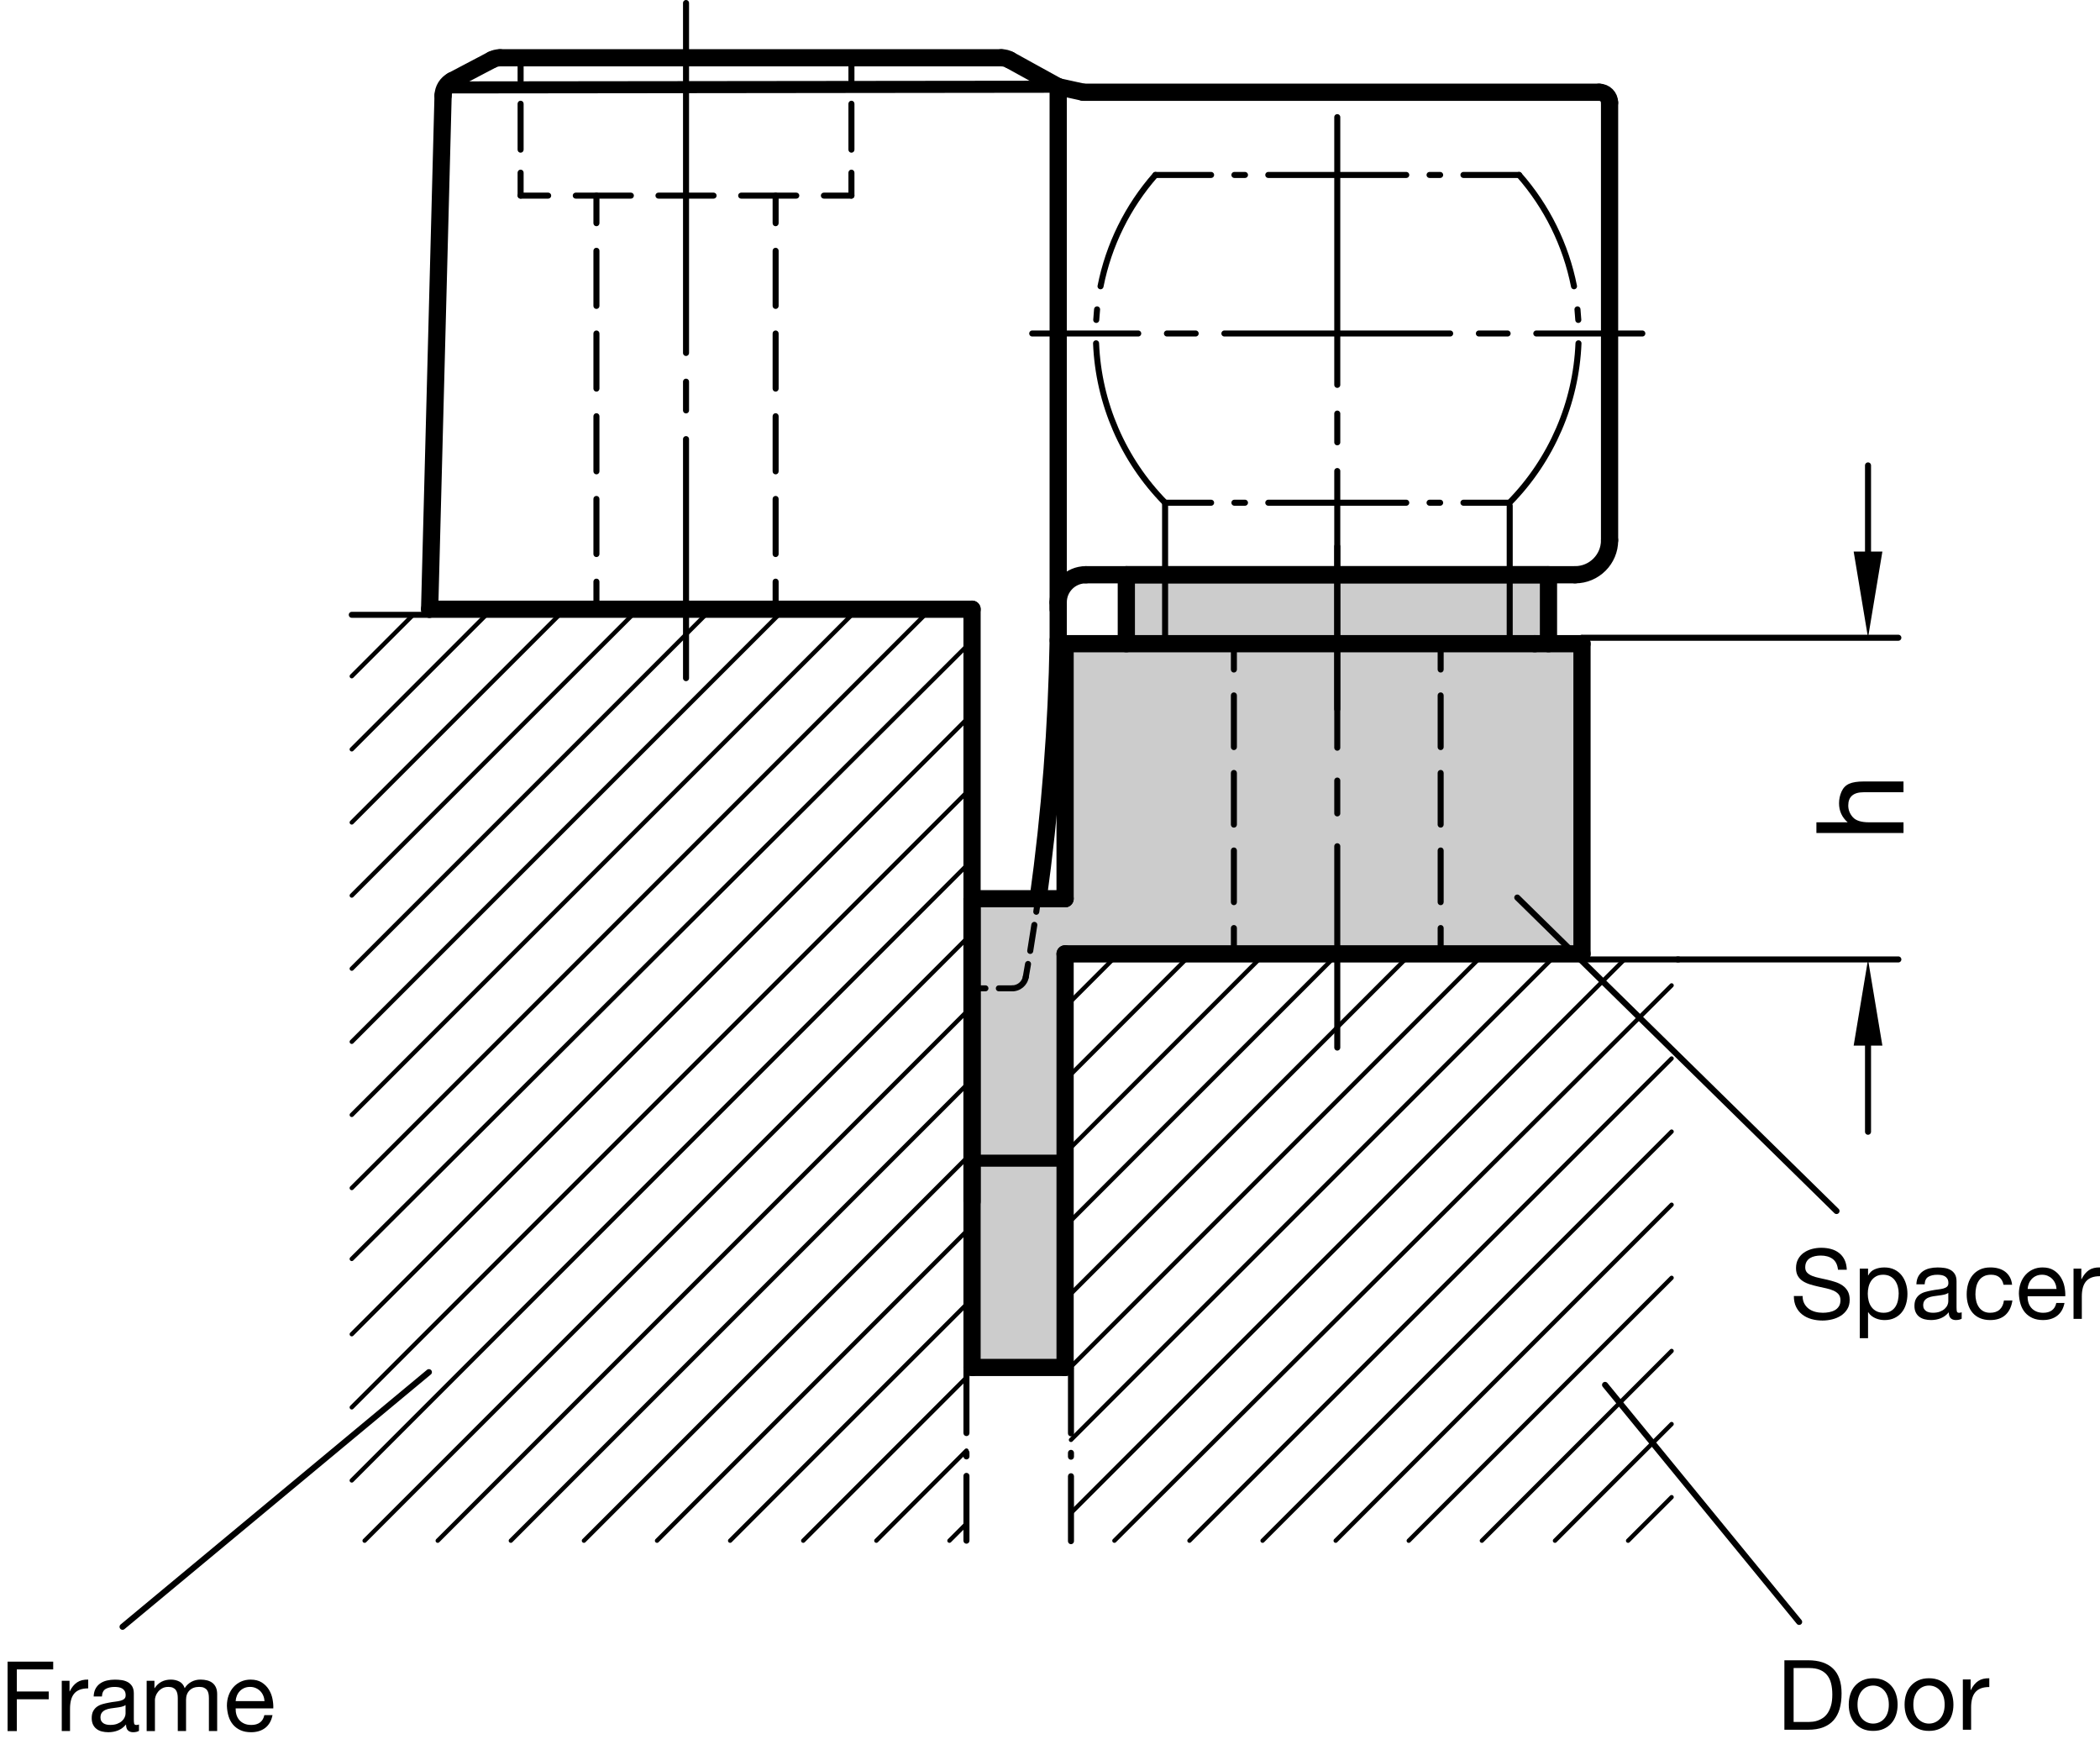 <?xml version="1.0" encoding="utf-8"?>
<!-- Generator: Adobe Illustrator 19.1.0, SVG Export Plug-In . SVG Version: 6.00 Build 0)  -->
<svg version="1.1" xmlns="http://www.w3.org/2000/svg" xmlns:xlink="http://www.w3.org/1999/xlink" x="0px" y="0px"
	 viewBox="0 0 172.741 144.358" enable-background="new 0 0 172.741 144.358" xml:space="preserve">
<g id="MD_x5F_6_x5F_COLOR_x5F_K027">
	<g id="LWPOLYLINE">
		<polygon fill="#CCCCCC" points="87.612,112.468 79.958,112.468 79.958,73.917 87.612,73.869 87.612,52.941 92.649,52.941 
			92.649,47.271 127.374,47.271 127.374,52.941 130.131,52.941 130.131,78.452 87.612,78.452 		"/>
	</g>
</g>
<g id="MD_x5F_1_x5F_VERDECKT">
	<g id="LINE">
		<path d="M83.263,81.535h-1.102c-0.137,0-0.248-0.111-0.248-0.248s0.111-0.248,0.248-0.248h1.102c0.137,0,0.248,0.111,0.248,0.248
			S83.4,81.535,83.263,81.535z M81.06,81.535h-1.102c-0.137,0-0.248-0.111-0.248-0.248s0.111-0.248,0.248-0.248h1.102
			c0.137,0,0.248,0.111,0.248,0.248S81.197,81.535,81.06,81.535z"/>
	</g>
	<g id="ARC">
		<path d="M84.379,80.599c-0.015,0-0.029-0.001-0.043-0.004c-0.135-0.023-0.225-0.152-0.201-0.287
			c0.063-0.356,0.125-0.712,0.185-1.068c0.023-0.134,0.156-0.229,0.286-0.202c0.135,0.022,0.226,0.15,0.203,0.286
			c-0.061,0.356-0.123,0.714-0.186,1.07C84.602,80.514,84.497,80.599,84.379,80.599z M84.745,78.459
			c-0.014,0-0.027-0.001-0.041-0.003c-0.135-0.022-0.227-0.15-0.205-0.285c0.117-0.713,0.229-1.427,0.338-2.142
			c0.021-0.136,0.147-0.228,0.282-0.208c0.135,0.021,0.229,0.146,0.208,0.282c-0.108,0.717-0.221,1.433-0.339,2.147
			C84.969,78.373,84.864,78.459,84.745,78.459z M85.242,75.24c-0.012,0-0.024-0.001-0.036-0.003c-0.136-0.02-0.229-0.146-0.21-0.281
			c0.052-0.357,0.103-0.716,0.153-1.073c0.019-0.136,0.144-0.224,0.28-0.212c0.136,0.02,0.23,0.145,0.211,0.28
			c-0.05,0.359-0.101,0.718-0.153,1.077C85.469,75.151,85.363,75.24,85.242,75.24z"/>
	</g>
	<g id="ARC_6_">
		<path d="M83.263,81.535c-0.137,0-0.248-0.111-0.248-0.248s0.111-0.248,0.248-0.248c0.43,0,0.797-0.308,0.872-0.73
			c0.024-0.136,0.156-0.229,0.288-0.201c0.135,0.023,0.225,0.152,0.201,0.287C84.506,81.055,83.934,81.535,83.263,81.535z"/>
	</g>
	<g id="LINE_27_">
		<path d="M70.037,16.338H67.77c-0.137,0-0.248-0.111-0.248-0.248s0.111-0.248,0.248-0.248h2.268c0.137,0,0.248,0.111,0.248,0.248
			S70.174,16.338,70.037,16.338z M65.502,16.338h-4.536c-0.137,0-0.248-0.111-0.248-0.248s0.111-0.248,0.248-0.248h4.536
			c0.137,0,0.248,0.111,0.248,0.248S65.639,16.338,65.502,16.338z M58.699,16.338h-4.536c-0.137,0-0.248-0.111-0.248-0.248
			s0.111-0.248,0.248-0.248h4.536c0.137,0,0.248,0.111,0.248,0.248S58.836,16.338,58.699,16.338z M51.896,16.338H47.36
			c-0.137,0-0.248-0.111-0.248-0.248s0.111-0.248,0.248-0.248h4.535c0.137,0,0.248,0.111,0.248,0.248S52.033,16.338,51.896,16.338z
			 M45.092,16.338h-2.268c-0.137,0-0.248-0.111-0.248-0.248s0.111-0.248,0.248-0.248h2.268c0.137,0,0.248,0.111,0.248,0.248
			S45.229,16.338,45.092,16.338z"/>
	</g>
	<g id="LINE_28_">
		<path d="M63.801,50.354c-0.137,0-0.248-0.111-0.248-0.248v-2.268c0-0.137,0.111-0.248,0.248-0.248s0.248,0.111,0.248,0.248v2.268
			C64.049,50.243,63.938,50.354,63.801,50.354z M63.801,45.818c-0.137,0-0.248-0.111-0.248-0.248v-4.535
			c0-0.137,0.111-0.248,0.248-0.248s0.248,0.111,0.248,0.248v4.535C64.049,45.707,63.938,45.818,63.801,45.818z M63.801,39.015
			c-0.137,0-0.248-0.111-0.248-0.248v-4.535c0-0.137,0.111-0.248,0.248-0.248s0.248,0.111,0.248,0.248v4.535
			C64.049,38.904,63.938,39.015,63.801,39.015z M63.801,32.212c-0.137,0-0.248-0.111-0.248-0.248v-4.536
			c0-0.137,0.111-0.248,0.248-0.248s0.248,0.111,0.248,0.248v4.536C64.049,32.101,63.938,32.212,63.801,32.212z M63.801,25.409
			c-0.137,0-0.248-0.111-0.248-0.248v-4.536c0-0.137,0.111-0.248,0.248-0.248s0.248,0.111,0.248,0.248v4.536
			C64.049,25.298,63.938,25.409,63.801,25.409z M63.801,18.606c-0.137,0-0.248-0.111-0.248-0.248V16.09
			c0-0.137,0.111-0.248,0.248-0.248s0.248,0.111,0.248,0.248v2.268C64.049,18.495,63.938,18.606,63.801,18.606z"/>
	</g>
	<g id="LINE_29_">
		<path d="M70.037,16.338c-0.137,0-0.248-0.111-0.248-0.248V14.2c0-0.137,0.111-0.248,0.248-0.248s0.248,0.111,0.248,0.248v1.89
			C70.285,16.227,70.174,16.338,70.037,16.338z M70.037,12.559c-0.137,0-0.248-0.111-0.248-0.248v-3.78
			c0-0.137,0.111-0.248,0.248-0.248s0.248,0.111,0.248,0.248v3.78C70.285,12.448,70.174,12.559,70.037,12.559z M70.037,6.889
			c-0.137,0-0.248-0.111-0.248-0.248v-1.89c0-0.137,0.111-0.248,0.248-0.248s0.248,0.111,0.248,0.248v1.89
			C70.285,6.779,70.174,6.889,70.037,6.889z"/>
	</g>
	<g id="LINE_30_">
		<path d="M42.824,16.338c-0.137,0-0.248-0.111-0.248-0.248V14.2c0-0.137,0.111-0.248,0.248-0.248s0.248,0.111,0.248,0.248v1.89
			C43.072,16.227,42.961,16.338,42.824,16.338z M42.824,12.559c-0.137,0-0.248-0.111-0.248-0.248v-3.78
			c0-0.137,0.111-0.248,0.248-0.248s0.248,0.111,0.248,0.248v3.78C43.072,12.448,42.961,12.559,42.824,12.559z M42.824,6.889
			c-0.137,0-0.248-0.111-0.248-0.248v-1.89c0-0.137,0.111-0.248,0.248-0.248s0.248,0.111,0.248,0.248v1.89
			C43.072,6.779,42.961,6.889,42.824,6.889z"/>
	</g>
	<g id="LINE_31_">
		<path d="M49.061,50.354c-0.137,0-0.248-0.111-0.248-0.248v-2.268c0-0.137,0.111-0.248,0.248-0.248s0.248,0.111,0.248,0.248v2.268
			C49.309,50.243,49.198,50.354,49.061,50.354z M49.061,45.818c-0.137,0-0.248-0.111-0.248-0.248v-4.535
			c0-0.137,0.111-0.248,0.248-0.248s0.248,0.111,0.248,0.248v4.535C49.309,45.707,49.198,45.818,49.061,45.818z M49.061,39.015
			c-0.137,0-0.248-0.111-0.248-0.248v-4.535c0-0.137,0.111-0.248,0.248-0.248s0.248,0.111,0.248,0.248v4.535
			C49.309,38.904,49.198,39.015,49.061,39.015z M49.061,32.212c-0.137,0-0.248-0.111-0.248-0.248v-4.536
			c0-0.137,0.111-0.248,0.248-0.248s0.248,0.111,0.248,0.248v4.536C49.309,32.101,49.198,32.212,49.061,32.212z M49.061,25.409
			c-0.137,0-0.248-0.111-0.248-0.248v-4.536c0-0.137,0.111-0.248,0.248-0.248s0.248,0.111,0.248,0.248v4.536
			C49.309,25.298,49.198,25.409,49.061,25.409z M49.061,18.606c-0.137,0-0.248-0.111-0.248-0.248V16.09
			c0-0.137,0.111-0.248,0.248-0.248s0.248,0.111,0.248,0.248v2.268C49.309,18.495,49.198,18.606,49.061,18.606z"/>
	</g>
	<g id="LINE_48_">
		<path d="M118.505,78.701c-0.137,0-0.248-0.111-0.248-0.248v-2.126c0-0.137,0.111-0.248,0.248-0.248s0.248,0.111,0.248,0.248v2.126
			C118.753,78.59,118.642,78.701,118.505,78.701z M118.505,74.449c-0.137,0-0.248-0.111-0.248-0.248v-4.252
			c0-0.137,0.111-0.248,0.248-0.248s0.248,0.111,0.248,0.248v4.252C118.753,74.338,118.642,74.449,118.505,74.449z M118.505,68.071
			c-0.137,0-0.248-0.111-0.248-0.248v-4.251c0-0.137,0.111-0.248,0.248-0.248s0.248,0.111,0.248,0.248v4.251
			C118.753,67.96,118.642,68.071,118.505,68.071z M118.505,61.694c-0.137,0-0.248-0.111-0.248-0.248v-4.252
			c0-0.137,0.111-0.248,0.248-0.248s0.248,0.111,0.248,0.248v4.252C118.753,61.583,118.642,61.694,118.505,61.694z M118.505,55.316
			c-0.137,0-0.248-0.111-0.248-0.248v-2.127c0-0.137,0.111-0.248,0.248-0.248s0.248,0.111,0.248,0.248v2.127
			C118.753,55.205,118.642,55.316,118.505,55.316z"/>
	</g>
	<g id="LINE_67_">
		<path d="M101.497,78.701c-0.137,0-0.248-0.111-0.248-0.248v-2.126c0-0.137,0.111-0.248,0.248-0.248s0.248,0.111,0.248,0.248v2.126
			C101.745,78.59,101.634,78.701,101.497,78.701z M101.497,74.449c-0.137,0-0.248-0.111-0.248-0.248v-4.252
			c0-0.137,0.111-0.248,0.248-0.248s0.248,0.111,0.248,0.248v4.252C101.745,74.338,101.634,74.449,101.497,74.449z M101.497,68.071
			c-0.137,0-0.248-0.111-0.248-0.248v-4.251c0-0.137,0.111-0.248,0.248-0.248s0.248,0.111,0.248,0.248v4.251
			C101.745,67.96,101.634,68.071,101.497,68.071z M101.497,61.694c-0.137,0-0.248-0.111-0.248-0.248v-4.252
			c0-0.137,0.111-0.248,0.248-0.248s0.248,0.111,0.248,0.248v4.252C101.745,61.583,101.634,61.694,101.497,61.694z M101.497,55.316
			c-0.137,0-0.248-0.111-0.248-0.248v-2.127c0-0.137,0.111-0.248,0.248-0.248s0.248,0.111,0.248,0.248v2.127
			C101.745,55.205,101.634,55.316,101.497,55.316z"/>
	</g>
</g>
<g id="MD_x5F_1_x5F_100">
	<g id="LINE_1_">
		
			<line fill="none" stroke="#000000" stroke-width="1.417" stroke-linecap="round" stroke-linejoin="round" stroke-miterlimit="10" x1="79.958" y1="50.106" x2="35.341" y2="50.106"/>
	</g>
	<g id="LINE_3_">
		
			<line fill="none" stroke="#000000" stroke-width="1.417" stroke-linecap="round" stroke-linejoin="round" stroke-miterlimit="10" x1="87.045" y1="7.131" x2="87.045" y2="50.106"/>
	</g>
	<g id="LINE_4_">
		
			<line fill="none" stroke="#000000" stroke-width="1.417" stroke-linecap="round" stroke-linejoin="round" stroke-miterlimit="10" x1="79.958" y1="50.106" x2="79.958" y2="98.817"/>
	</g>
	<g id="LINE_5_">
		
			<line fill="none" stroke="#000000" stroke-width="1.417" stroke-linecap="round" stroke-linejoin="round" stroke-miterlimit="10" x1="83.052" y1="4.928" x2="87.045" y2="7.131"/>
	</g>
	<g id="LINE_6_">
		
			<line fill="none" stroke="#000000" stroke-width="1.417" stroke-linecap="round" stroke-linejoin="round" stroke-miterlimit="10" x1="82.367" y1="4.752" x2="41.13" y2="4.752"/>
	</g>
	<g id="ARC_1_">
		
			<path fill="none" stroke="#000000" stroke-width="1.417" stroke-linecap="round" stroke-linejoin="round" stroke-miterlimit="10" d="
			M85.395,73.917c0.979-7.047,1.53-14.146,1.65-21.26"/>
	</g>
	<g id="ARC_2_">
		
			<path fill="none" stroke="#000000" stroke-width="1.417" stroke-linecap="round" stroke-linejoin="round" stroke-miterlimit="10" d="
			M89.313,47.271c-1.252,0-2.268,1.015-2.268,2.268"/>
	</g>
	<g id="ARC_3_">
		
			<path fill="none" stroke="#000000" stroke-width="1.417" stroke-linecap="round" stroke-linejoin="round" stroke-miterlimit="10" d="
			M37.205,6.632c-0.454,0.239-0.744,0.704-0.757,1.217"/>
	</g>
	<g id="ARC_4_">
		
			<path fill="none" stroke="#000000" stroke-width="1.417" stroke-linecap="round" stroke-linejoin="round" stroke-miterlimit="10" d="
			M83.052,4.928c-0.21-0.116-0.445-0.176-0.685-0.176"/>
	</g>
	<g id="ARC_5_">
		
			<path fill="none" stroke="#000000" stroke-width="1.417" stroke-linecap="round" stroke-linejoin="round" stroke-miterlimit="10" d="
			M41.13,4.752c-0.23,0-0.456,0.056-0.66,0.163"/>
	</g>
	<g id="LINE_7_">
		
			<line fill="none" stroke="#000000" stroke-width="1.417" stroke-linecap="round" stroke-linejoin="round" stroke-miterlimit="10" x1="37.205" y1="6.632" x2="40.471" y2="4.914"/>
	</g>
	<g id="LINE_8_">
		
			<line fill="none" stroke="#000000" stroke-width="1.417" stroke-linecap="round" stroke-linejoin="round" stroke-miterlimit="10" x1="132.399" y1="44.437" x2="132.399" y2="8.437"/>
	</g>
	<g id="LINE_9_">
		
			<line fill="none" stroke="#000000" stroke-width="1.417" stroke-linecap="round" stroke-linejoin="round" stroke-miterlimit="10" x1="129.565" y1="47.271" x2="89.313" y2="47.271"/>
	</g>
	<g id="LINE_10_">
		
			<line fill="none" stroke="#000000" stroke-width="1.417" stroke-linecap="round" stroke-linejoin="round" stroke-miterlimit="10" x1="131.549" y1="7.586" x2="89.11" y2="7.586"/>
	</g>
	<g id="ARC_7_">
		
			<path fill="none" stroke="#000000" stroke-width="1.417" stroke-linecap="round" stroke-linejoin="round" stroke-miterlimit="10" d="
			M129.565,47.271c1.566,0,2.835-1.269,2.835-2.835"/>
	</g>
	<g id="ARC_8_">
		
			<path fill="none" stroke="#000000" stroke-width="1.417" stroke-linecap="round" stroke-linejoin="round" stroke-miterlimit="10" d="
			M132.399,8.437c0-0.47-0.381-0.85-0.85-0.85"/>
	</g>
	<g id="LINE_11_">
		
			<line fill="none" stroke="#000000" stroke-width="1.417" stroke-linecap="round" stroke-linejoin="round" stroke-miterlimit="10" x1="36.447" y1="7.849" x2="35.341" y2="50.106"/>
	</g>
	<g id="LINE_15_">
		
			<line fill="none" stroke="#000000" stroke-width="1.417" stroke-linecap="round" stroke-linejoin="round" stroke-miterlimit="10" x1="87.045" y1="7.131" x2="89.11" y2="7.586"/>
	</g>
	<g id="LINE_25_">
		
			<line fill="none" stroke="#000000" stroke-width="1.417" stroke-linecap="round" stroke-linejoin="round" stroke-miterlimit="10" x1="87.045" y1="49.539" x2="87.045" y2="52.657"/>
	</g>
	<g id="LINE_46_">
		
			<line fill="none" stroke="#000000" stroke-width="1.417" stroke-linecap="round" stroke-linejoin="round" stroke-miterlimit="10" x1="130.131" y1="78.452" x2="130.131" y2="52.941"/>
	</g>
	<g id="LINE_47_">
		
			<line fill="none" stroke="#000000" stroke-width="1.417" stroke-linecap="round" stroke-linejoin="round" stroke-miterlimit="10" x1="127.374" y1="52.941" x2="127.374" y2="47.271"/>
	</g>
	<g id="LINE_50_">
		
			<line fill="none" stroke="#000000" stroke-width="1.417" stroke-linecap="round" stroke-linejoin="round" stroke-miterlimit="10" x1="130.131" y1="78.452" x2="87.612" y2="78.452"/>
	</g>
	<g id="LINE_51_">
		
			<line fill="none" stroke="#000000" stroke-width="1.417" stroke-linecap="round" stroke-linejoin="round" stroke-miterlimit="10" x1="92.649" y1="52.941" x2="92.649" y2="47.271"/>
	</g>
	<g id="LINE_52_">
		
			<line fill="none" stroke="#000000" stroke-width="1.417" stroke-linecap="round" stroke-linejoin="round" stroke-miterlimit="10" x1="87.612" y1="73.917" x2="87.612" y2="52.941"/>
	</g>
	<g id="LINE_53_">
		
			<line fill="none" stroke="#000000" stroke-width="1.417" stroke-linecap="round" stroke-linejoin="round" stroke-miterlimit="10" x1="126.244" y1="52.941" x2="87.612" y2="52.941"/>
	</g>
	<g id="LINE_56_">
		
			<line fill="none" stroke="#000000" stroke-width="1.417" stroke-linecap="round" stroke-linejoin="round" stroke-miterlimit="10" x1="79.958" y1="112.468" x2="87.612" y2="112.468"/>
	</g>
	<g id="LINE_57_">
		
			<line fill="none" stroke="#000000" stroke-width="1.417" stroke-linecap="round" stroke-linejoin="round" stroke-miterlimit="10" x1="87.612" y1="73.917" x2="79.958" y2="73.917"/>
	</g>
	<g id="LINE_59_">
		
			<line fill="none" stroke="#000000" stroke-width="1.417" stroke-linecap="round" stroke-linejoin="round" stroke-miterlimit="10" x1="87.612" y1="112.468" x2="87.612" y2="78.452"/>
	</g>
	<g id="LINE_60_">
		
			<line fill="none" stroke="#000000" stroke-width="1.417" stroke-linecap="round" stroke-linejoin="round" stroke-miterlimit="10" x1="79.958" y1="73.917" x2="79.958" y2="112.468"/>
	</g>
	<g id="LINE_62_">
		
			<line fill="none" stroke="#000000" stroke-width="1.417" stroke-linecap="round" stroke-linejoin="round" stroke-miterlimit="10" x1="130.131" y1="52.941" x2="126.244" y2="52.941"/>
	</g>
	<g id="LINE_63_">
		
			<line fill="none" stroke="#000000" stroke-width="1.417" stroke-linecap="round" stroke-linejoin="round" stroke-miterlimit="10" x1="92.649" y1="47.271" x2="95.838" y2="47.271"/>
	</g>
	<g id="LINE_64_">
		
			<line fill="none" stroke="#000000" stroke-width="1.417" stroke-linecap="round" stroke-linejoin="round" stroke-miterlimit="10" x1="127.374" y1="47.271" x2="124.185" y2="47.271"/>
	</g>
	<g id="LINE_65_">
		
			<line fill="none" stroke="#000000" stroke-width="1.417" stroke-linecap="round" stroke-linejoin="round" stroke-miterlimit="10" x1="95.838" y1="47.271" x2="124.185" y2="47.271"/>
	</g>
</g>
<g id="MD_x5F_2_x5F_PHANTOM">
	<g id="LINE_2_">
		<path d="M35.341,50.815h-6.406c-0.137,0-0.248-0.111-0.248-0.248s0.111-0.248,0.248-0.248h6.406c0.137,0,0.248,0.111,0.248,0.248
			S35.478,50.815,35.341,50.815z"/>
	</g>
	<g id="LINE_49_">
		<path d="M138.068,79.158h-7.879c-0.137,0-0.248-0.111-0.248-0.248s0.111-0.248,0.248-0.248h7.879c0.137,0,0.248,0.111,0.248,0.248
			S138.205,79.158,138.068,79.158z"/>
	</g>
	<g id="LINE_58_">
		<path d="M88.096,127.004c-0.137,0-0.248-0.111-0.248-0.248v-5.342c0-0.137,0.111-0.248,0.248-0.248s0.248,0.111,0.248,0.248v5.342
			C88.344,126.892,88.233,127.004,88.096,127.004z M88.096,120.059c-0.137,0-0.248-0.111-0.248-0.248v-0.32
			c0-0.137,0.111-0.248,0.248-0.248s0.248,0.111,0.248,0.248v0.32C88.344,119.948,88.233,120.059,88.096,120.059z M88.096,118.137
			c-0.137,0-0.248-0.111-0.248-0.248v-5.342c0-0.137,0.111-0.248,0.248-0.248s0.248,0.111,0.248,0.248v5.342
			C88.344,118.026,88.233,118.137,88.096,118.137z"/>
	</g>
	<g id="LINE_61_">
		<path d="M79.498,126.965c-0.137,0-0.248-0.111-0.248-0.248v-5.332c0-0.137,0.111-0.248,0.248-0.248s0.248,0.111,0.248,0.248v5.332
			C79.746,126.853,79.635,126.965,79.498,126.965z M79.498,120.034c-0.137,0-0.248-0.111-0.248-0.248v-0.32
			c0-0.137,0.111-0.248,0.248-0.248s0.248,0.111,0.248,0.248v0.32C79.746,119.923,79.635,120.034,79.498,120.034z M79.498,118.114
			c-0.137,0-0.248-0.111-0.248-0.248v-5.331c0-0.137,0.111-0.248,0.248-0.248s0.248,0.111,0.248,0.248v5.331
			C79.746,118.003,79.635,118.114,79.498,118.114z"/>
	</g>
</g>
<g id="MD_x5F_1_x5F_035">
	<g id="LINE_12_">
		
			<line fill="none" stroke="#000000" stroke-width="0.496" stroke-linecap="round" stroke-linejoin="round" stroke-miterlimit="10" x1="56.431" y1="29.03" x2="56.431" y2="0.248"/>
	</g>
	<g id="LINE_13_">
		
			<line fill="none" stroke="#000000" stroke-width="0.496" stroke-linecap="round" stroke-linejoin="round" stroke-miterlimit="10" x1="56.431" y1="33.754" x2="56.431" y2="31.392"/>
	</g>
	<g id="LINE_14_">
		
			<line fill="none" stroke="#000000" stroke-width="0.496" stroke-linecap="round" stroke-linejoin="round" stroke-miterlimit="10" x1="56.431" y1="55.775" x2="56.431" y2="36.116"/>
	</g>
	<g id="LINE_16_">
		
			<line fill="none" stroke="#000000" stroke-width="0.496" stroke-linecap="round" stroke-linejoin="round" stroke-miterlimit="10" x1="110.001" y1="36.379" x2="110.001" y2="34.016"/>
	</g>
	<g id="LINE_17_">
		
			<line fill="none" stroke="#000000" stroke-width="0.496" stroke-linecap="round" stroke-linejoin="round" stroke-miterlimit="10" x1="110.001" y1="9.634" x2="110.001" y2="31.654"/>
	</g>
	<g id="LINE_18_">
		
			<line fill="none" stroke="#000000" stroke-width="0.496" stroke-linecap="round" stroke-linejoin="round" stroke-miterlimit="10" x1="110.001" y1="58.326" x2="110.001" y2="38.741"/>
	</g>
	<g id="LINE_19_">
		
			<line fill="none" stroke="#000000" stroke-width="0.496" stroke-linecap="round" stroke-linejoin="round" stroke-miterlimit="10" x1="100.715" y1="27.429" x2="110.001" y2="27.429"/>
	</g>
	<g id="LINE_20_">
		
			<line fill="none" stroke="#000000" stroke-width="0.496" stroke-linecap="round" stroke-linejoin="round" stroke-miterlimit="10" x1="98.353" y1="27.429" x2="95.99" y2="27.429"/>
	</g>
	<g id="LINE_21_">
		
			<line fill="none" stroke="#000000" stroke-width="0.496" stroke-linecap="round" stroke-linejoin="round" stroke-miterlimit="10" x1="84.908" y1="27.429" x2="93.628" y2="27.429"/>
	</g>
	<g id="LINE_22_">
		
			<line fill="none" stroke="#000000" stroke-width="0.496" stroke-linecap="round" stroke-linejoin="round" stroke-miterlimit="10" x1="119.287" y1="27.429" x2="110.001" y2="27.429"/>
	</g>
	<g id="LINE_23_">
		
			<line fill="none" stroke="#000000" stroke-width="0.496" stroke-linecap="round" stroke-linejoin="round" stroke-miterlimit="10" x1="121.649" y1="27.429" x2="124.012" y2="27.429"/>
	</g>
	<g id="LINE_24_">
		
			<line fill="none" stroke="#000000" stroke-width="0.496" stroke-linecap="round" stroke-linejoin="round" stroke-miterlimit="10" x1="135.094" y1="27.429" x2="126.374" y2="27.429"/>
	</g>
	<g id="LINE_32_">
		
			<line fill="none" stroke="#000000" stroke-width="0.496" stroke-linecap="round" stroke-linejoin="round" stroke-miterlimit="10" x1="124.185" y1="52.922" x2="124.185" y2="41.591"/>
	</g>
	<g id="LINE_33_">
		
			<line fill="none" stroke="#000000" stroke-width="0.496" stroke-linecap="round" stroke-linejoin="round" stroke-miterlimit="10" x1="95.838" y1="52.657" x2="95.838" y2="41.347"/>
	</g>
	<g id="LINE_34_">
		
			<line fill="none" stroke="#000000" stroke-width="0.496" stroke-linecap="round" stroke-linejoin="round" stroke-miterlimit="10" x1="110.001" y1="41.347" x2="104.327" y2="41.347"/>
	</g>
	<g id="LINE_35_">
		
			<line fill="none" stroke="#000000" stroke-width="0.496" stroke-linecap="round" stroke-linejoin="round" stroke-miterlimit="10" x1="102.409" y1="41.347" x2="101.539" y2="41.347"/>
	</g>
	<g id="LINE_36_">
		
			<line fill="none" stroke="#000000" stroke-width="0.496" stroke-linecap="round" stroke-linejoin="round" stroke-miterlimit="10" x1="99.622" y1="41.347" x2="95.838" y2="41.347"/>
	</g>
	<g id="ARC_9_">
		
			<path fill="none" stroke="#000000" stroke-width="0.496" stroke-linecap="round" stroke-linejoin="round" stroke-miterlimit="10" d="
			M95.044,14.389c-2.287,2.6-3.845,5.758-4.517,9.155"/>
	</g>
	<g id="ARC_10_">
		
			<path fill="none" stroke="#000000" stroke-width="0.496" stroke-linecap="round" stroke-linejoin="round" stroke-miterlimit="10" d="
			M90.243,25.444c-0.029,0.289-0.052,0.578-0.068,0.868"/>
	</g>
	<g id="ARC_11_">
		
			<path fill="none" stroke="#000000" stroke-width="0.496" stroke-linecap="round" stroke-linejoin="round" stroke-miterlimit="10" d="
			M90.16,28.236c0.2,4.924,2.224,9.597,5.678,13.111"/>
	</g>
	<g id="LINE_37_">
		
			<line fill="none" stroke="#000000" stroke-width="0.496" stroke-linecap="round" stroke-linejoin="round" stroke-miterlimit="10" x1="110.001" y1="41.347" x2="115.675" y2="41.347"/>
	</g>
	<g id="LINE_38_">
		
			<line fill="none" stroke="#000000" stroke-width="0.496" stroke-linecap="round" stroke-linejoin="round" stroke-miterlimit="10" x1="117.593" y1="41.347" x2="118.463" y2="41.347"/>
	</g>
	<g id="LINE_39_">
		
			<line fill="none" stroke="#000000" stroke-width="0.496" stroke-linecap="round" stroke-linejoin="round" stroke-miterlimit="10" x1="120.38" y1="41.347" x2="124.164" y2="41.347"/>
	</g>
	<g id="ARC_12_">
		
			<path fill="none" stroke="#000000" stroke-width="0.496" stroke-linecap="round" stroke-linejoin="round" stroke-miterlimit="10" d="
			M129.474,23.544c-0.672-3.397-2.23-6.555-4.517-9.155"/>
	</g>
	<g id="ARC_13_">
		
			<path fill="none" stroke="#000000" stroke-width="0.496" stroke-linecap="round" stroke-linejoin="round" stroke-miterlimit="10" d="
			M129.827,26.312c-0.016-0.29-0.039-0.579-0.068-0.868"/>
	</g>
	<g id="ARC_14_">
		
			<path fill="none" stroke="#000000" stroke-width="0.496" stroke-linecap="round" stroke-linejoin="round" stroke-miterlimit="10" d="
			M124.185,41.326c3.441-3.512,5.457-8.177,5.657-13.09"/>
	</g>
	<g id="LINE_40_">
		
			<line fill="none" stroke="#000000" stroke-width="0.496" stroke-linecap="round" stroke-linejoin="round" stroke-miterlimit="10" x1="110.001" y1="14.389" x2="104.327" y2="14.389"/>
	</g>
	<g id="LINE_41_">
		
			<line fill="none" stroke="#000000" stroke-width="0.496" stroke-linecap="round" stroke-linejoin="round" stroke-miterlimit="10" x1="102.409" y1="14.389" x2="101.539" y2="14.389"/>
	</g>
	<g id="LINE_42_">
		
			<line fill="none" stroke="#000000" stroke-width="0.496" stroke-linecap="round" stroke-linejoin="round" stroke-miterlimit="10" x1="99.622" y1="14.389" x2="95.044" y2="14.389"/>
	</g>
	<g id="LINE_43_">
		
			<line fill="none" stroke="#000000" stroke-width="0.496" stroke-linecap="round" stroke-linejoin="round" stroke-miterlimit="10" x1="110.001" y1="14.389" x2="115.675" y2="14.389"/>
	</g>
	<g id="LINE_44_">
		
			<line fill="none" stroke="#000000" stroke-width="0.496" stroke-linecap="round" stroke-linejoin="round" stroke-miterlimit="10" x1="117.593" y1="14.389" x2="118.463" y2="14.389"/>
	</g>
	<g id="LINE_45_">
		
			<line fill="none" stroke="#000000" stroke-width="0.496" stroke-linecap="round" stroke-linejoin="round" stroke-miterlimit="10" x1="120.38" y1="14.389" x2="124.958" y2="14.389"/>
	</g>
	<g id="LINE_54_">
		
			<line fill="none" stroke="#000000" stroke-width="0.496" stroke-linecap="round" stroke-linejoin="round" stroke-miterlimit="10" x1="110.001" y1="66.899" x2="110.001" y2="64.197"/>
	</g>
	<g id="LINE_55_">
		
			<line fill="none" stroke="#000000" stroke-width="0.496" stroke-linecap="round" stroke-linejoin="round" stroke-miterlimit="10" x1="110.001" y1="86.159" x2="110.001" y2="69.6"/>
	</g>
	<g id="LINE_66_">
		
			<line fill="none" stroke="#000000" stroke-width="0.496" stroke-linecap="round" stroke-linejoin="round" stroke-miterlimit="10" x1="110.001" y1="44.937" x2="110.001" y2="61.495"/>
	</g>
</g>
<g id="MD_x5F_1_x5F_070">
	<g id="LINE_26_">
		
			<line fill="none" stroke="#000000" stroke-width="0.992" stroke-linecap="round" stroke-linejoin="round" stroke-miterlimit="10" x1="87.045" y1="7.133" x2="36.63" y2="7.19"/>
	</g>
	<g id="LINE_68_">
		
			<line fill="none" stroke="#000000" stroke-width="0.992" stroke-linecap="round" stroke-linejoin="round" stroke-miterlimit="10" x1="87.612" y1="95.46" x2="79.958" y2="95.46"/>
	</g>
</g>
<g id="MD_x5F_2_x5F_BEMASSUNG">
	<g id="LINE_69_">
		
			<line stroke="#000000" stroke-width="0.496" stroke-linecap="round" stroke-linejoin="round" stroke-miterlimit="10" x1="138.003" y1="78.91" x2="156.154" y2="78.91"/>
	</g>
	<g id="SOLID">
		<polygon points="152.478,85.996 153.659,78.91 154.84,85.996 		"/>
	</g>
	<g id="LINE_70_">
		
			<line stroke="#000000" stroke-width="0.496" stroke-linecap="round" stroke-linejoin="round" stroke-miterlimit="10" x1="153.659" y1="85.996" x2="153.659" y2="93.083"/>
	</g>
	<g id="LINE_71_">
		
			<line stroke="#000000" stroke-width="0.496" stroke-linecap="round" stroke-linejoin="round" stroke-miterlimit="10" x1="130.131" y1="52.452" x2="156.154" y2="52.452"/>
	</g>
	<g id="SOLID_1_">
		<polygon points="152.478,45.365 153.659,52.452 154.84,45.365 		"/>
	</g>
	<g id="LINE_72_">
		
			<line stroke="#000000" stroke-width="0.496" stroke-linecap="round" stroke-linejoin="round" stroke-miterlimit="10" x1="153.659" y1="45.365" x2="153.659" y2="38.279"/>
	</g>
	<g id="TEXT">
		<g>
			<path d="M156.577,64.275v0.884h-3.274c-0.424,0-0.741,0.091-0.953,0.274s-0.317,0.455-0.317,0.816
				c0,0.359,0.124,0.679,0.374,0.96c0.249,0.282,0.694,0.423,1.336,0.423h2.835v0.88h-7.165v-0.88h2.571
				c-0.473-0.417-0.709-0.938-0.709-1.564c0-0.335,0.068-0.656,0.205-0.963c0.137-0.306,0.347-0.521,0.631-0.645
				c0.283-0.124,0.678-0.186,1.183-0.186H156.577z"/>
		</g>
	</g>
	<g id="LINE_73_">
		
			<line stroke="#000000" stroke-width="0.496" stroke-linecap="round" stroke-linejoin="round" stroke-miterlimit="10" x1="124.807" y1="73.821" x2="151.068" y2="99.601"/>
	</g>
	<g id="LINE_111_">
		
			<line stroke="#000000" stroke-width="0.496" stroke-linecap="round" stroke-linejoin="round" stroke-miterlimit="10" x1="35.281" y1="112.854" x2="10.081" y2="133.798"/>
	</g>
	<g id="LINE_112_">
		
			<line stroke="#000000" stroke-width="0.496" stroke-linecap="round" stroke-linejoin="round" stroke-miterlimit="10" x1="132.028" y1="113.902" x2="147.994" y2="133.397"/>
	</g>
</g>
<g id="MD_x5F_2_x5F_SCHRAFFUR">
	<g id="LINE_74_">
		
			<line fill="none" stroke="#000000" stroke-width="0.354" stroke-linecap="round" stroke-linejoin="round" stroke-miterlimit="10" x1="28.935" y1="55.617" x2="33.985" y2="50.567"/>
	</g>
	<g id="LINE_75_">
		
			<line fill="none" stroke="#000000" stroke-width="0.354" stroke-linecap="round" stroke-linejoin="round" stroke-miterlimit="10" x1="28.935" y1="61.63" x2="40.458" y2="50.106"/>
	</g>
	<g id="LINE_76_">
		
			<line fill="none" stroke="#000000" stroke-width="0.354" stroke-linecap="round" stroke-linejoin="round" stroke-miterlimit="10" x1="28.935" y1="67.643" x2="46.472" y2="50.106"/>
	</g>
	<g id="LINE_77_">
		
			<line fill="none" stroke="#000000" stroke-width="0.354" stroke-linecap="round" stroke-linejoin="round" stroke-miterlimit="10" x1="28.935" y1="73.656" x2="52.485" y2="50.106"/>
	</g>
	<g id="LINE_78_">
		
			<line fill="none" stroke="#000000" stroke-width="0.354" stroke-linecap="round" stroke-linejoin="round" stroke-miterlimit="10" x1="28.935" y1="79.669" x2="58.498" y2="50.106"/>
	</g>
	<g id="LINE_79_">
		
			<line fill="none" stroke="#000000" stroke-width="0.354" stroke-linecap="round" stroke-linejoin="round" stroke-miterlimit="10" x1="28.935" y1="85.683" x2="64.511" y2="50.106"/>
	</g>
	<g id="LINE_80_">
		
			<line fill="none" stroke="#000000" stroke-width="0.354" stroke-linecap="round" stroke-linejoin="round" stroke-miterlimit="10" x1="28.935" y1="91.696" x2="70.524" y2="50.106"/>
	</g>
	<g id="LINE_81_">
		
			<line fill="none" stroke="#000000" stroke-width="0.354" stroke-linecap="round" stroke-linejoin="round" stroke-miterlimit="10" x1="28.935" y1="97.709" x2="76.538" y2="50.106"/>
	</g>
	<g id="LINE_82_">
		
			<line fill="none" stroke="#000000" stroke-width="0.354" stroke-linecap="round" stroke-linejoin="round" stroke-miterlimit="10" x1="28.935" y1="103.542" x2="79.958" y2="52.699"/>
	</g>
	<g id="LINE_83_">
		
			<line fill="none" stroke="#000000" stroke-width="0.354" stroke-linecap="round" stroke-linejoin="round" stroke-miterlimit="10" x1="28.935" y1="109.735" x2="79.958" y2="58.712"/>
	</g>
	<g id="LINE_84_">
		
			<line fill="none" stroke="#000000" stroke-width="0.354" stroke-linecap="round" stroke-linejoin="round" stroke-miterlimit="10" x1="28.935" y1="115.749" x2="79.958" y2="64.725"/>
	</g>
	<g id="LINE_85_">
		
			<line fill="none" stroke="#000000" stroke-width="0.354" stroke-linecap="round" stroke-linejoin="round" stroke-miterlimit="10" x1="28.935" y1="121.762" x2="79.958" y2="70.738"/>
	</g>
	<g id="LINE_86_">
		
			<line fill="none" stroke="#000000" stroke-width="0.354" stroke-linecap="round" stroke-linejoin="round" stroke-miterlimit="10" x1="29.993" y1="126.716" x2="79.958" y2="76.751"/>
	</g>
	<g id="LINE_87_">
		
			<line fill="none" stroke="#000000" stroke-width="0.354" stroke-linecap="round" stroke-linejoin="round" stroke-miterlimit="10" x1="36.006" y1="126.716" x2="79.958" y2="82.764"/>
	</g>
	<g id="LINE_88_">
		
			<line fill="none" stroke="#000000" stroke-width="0.354" stroke-linecap="round" stroke-linejoin="round" stroke-miterlimit="10" x1="42.02" y1="126.716" x2="79.958" y2="88.778"/>
	</g>
	<g id="LINE_89_">
		
			<line fill="none" stroke="#000000" stroke-width="0.354" stroke-linecap="round" stroke-linejoin="round" stroke-miterlimit="10" x1="48.033" y1="126.716" x2="79.958" y2="94.791"/>
	</g>
	<g id="LINE_90_">
		
			<line fill="none" stroke="#000000" stroke-width="0.354" stroke-linecap="round" stroke-linejoin="round" stroke-miterlimit="10" x1="54.046" y1="126.716" x2="79.958" y2="100.804"/>
	</g>
	<g id="LINE_91_">
		
			<line fill="none" stroke="#000000" stroke-width="0.354" stroke-linecap="round" stroke-linejoin="round" stroke-miterlimit="10" x1="60.059" y1="126.716" x2="79.958" y2="106.817"/>
	</g>
	<g id="LINE_92_">
		
			<line fill="none" stroke="#000000" stroke-width="0.354" stroke-linecap="round" stroke-linejoin="round" stroke-miterlimit="10" x1="66.072" y1="126.716" x2="79.498" y2="113.291"/>
	</g>
	<g id="LINE_93_">
		
			<line fill="none" stroke="#000000" stroke-width="0.354" stroke-linecap="round" stroke-linejoin="round" stroke-miterlimit="10" x1="72.086" y1="126.716" x2="79.498" y2="119.304"/>
	</g>
	<g id="LINE_94_">
		
			<line fill="none" stroke="#000000" stroke-width="0.354" stroke-linecap="round" stroke-linejoin="round" stroke-miterlimit="10" x1="78.099" y1="126.716" x2="79.498" y2="125.317"/>
	</g>
	<g id="LINE_95_">
		
			<line fill="none" stroke="#000000" stroke-width="0.354" stroke-linecap="round" stroke-linejoin="round" stroke-miterlimit="10" x1="87.612" y1="82.829" x2="91.989" y2="78.452"/>
	</g>
	<g id="LINE_96_">
		
			<line fill="none" stroke="#000000" stroke-width="0.354" stroke-linecap="round" stroke-linejoin="round" stroke-miterlimit="10" x1="87.612" y1="88.842" x2="98.002" y2="78.452"/>
	</g>
	<g id="LINE_97_">
		
			<line fill="none" stroke="#000000" stroke-width="0.354" stroke-linecap="round" stroke-linejoin="round" stroke-miterlimit="10" x1="87.045" y1="95.423" x2="104.015" y2="78.452"/>
	</g>
	<g id="LINE_98_">
		
			<line fill="none" stroke="#000000" stroke-width="0.354" stroke-linecap="round" stroke-linejoin="round" stroke-miterlimit="10" x1="87.612" y1="100.869" x2="110.028" y2="78.452"/>
	</g>
	<g id="LINE_99_">
		
			<line fill="none" stroke="#000000" stroke-width="0.354" stroke-linecap="round" stroke-linejoin="round" stroke-miterlimit="10" x1="87.612" y1="106.882" x2="116.041" y2="78.452"/>
	</g>
	<g id="LINE_100_">
		
			<line fill="none" stroke="#000000" stroke-width="0.354" stroke-linecap="round" stroke-linejoin="round" stroke-miterlimit="10" x1="88.071" y1="112.436" x2="122.055" y2="78.452"/>
	</g>
	<g id="LINE_101_">
		
			<line fill="none" stroke="#000000" stroke-width="0.354" stroke-linecap="round" stroke-linejoin="round" stroke-miterlimit="10" x1="88.096" y1="118.424" x2="128.068" y2="78.452"/>
	</g>
	<g id="LINE_102_">
		
			<line fill="none" stroke="#000000" stroke-width="0.354" stroke-linecap="round" stroke-linejoin="round" stroke-miterlimit="10" x1="88.096" y1="124.437" x2="133.624" y2="78.91"/>
	</g>
	<g id="LINE_103_">
		
			<line fill="none" stroke="#000000" stroke-width="0.354" stroke-linecap="round" stroke-linejoin="round" stroke-miterlimit="10" x1="91.668" y1="126.716" x2="137.502" y2="81.045"/>
	</g>
	<g id="LINE_104_">
		
			<line fill="none" stroke="#000000" stroke-width="0.354" stroke-linecap="round" stroke-linejoin="round" stroke-miterlimit="10" x1="97.843" y1="126.716" x2="137.502" y2="87.058"/>
	</g>
	<g id="LINE_105_">
		
			<line fill="none" stroke="#000000" stroke-width="0.354" stroke-linecap="round" stroke-linejoin="round" stroke-miterlimit="10" x1="103.857" y1="126.716" x2="137.502" y2="93.071"/>
	</g>
	<g id="LINE_106_">
		
			<line fill="none" stroke="#000000" stroke-width="0.354" stroke-linecap="round" stroke-linejoin="round" stroke-miterlimit="10" x1="109.87" y1="126.716" x2="137.502" y2="99.085"/>
	</g>
	<g id="LINE_107_">
		
			<line fill="none" stroke="#000000" stroke-width="0.354" stroke-linecap="round" stroke-linejoin="round" stroke-miterlimit="10" x1="121.896" y1="126.716" x2="137.502" y2="111.111"/>
	</g>
	<g id="LINE_108_">
		
			<line fill="none" stroke="#000000" stroke-width="0.354" stroke-linecap="round" stroke-linejoin="round" stroke-miterlimit="10" x1="127.909" y1="126.716" x2="137.502" y2="117.124"/>
	</g>
	<g id="LINE_109_">
		
			<line fill="none" stroke="#000000" stroke-width="0.354" stroke-linecap="round" stroke-linejoin="round" stroke-miterlimit="10" x1="133.923" y1="126.716" x2="137.502" y2="123.137"/>
	</g>
	<g id="LINE_110_">
		
			<line fill="none" stroke="#000000" stroke-width="0.354" stroke-linecap="round" stroke-linejoin="round" stroke-miterlimit="10" x1="115.881" y1="126.718" x2="137.502" y2="105.098"/>
	</g>
</g>
<g id="MD_x5F_2_x5F_TEXT_x5F_EN">
	<g id="Rahmen_1_">
		<g>
			<path d="M0.624,136.662h3.752v0.64H1.384v1.816h2.624v0.64H1.384v2.616h-0.76V136.662z"/>
			<path d="M5.08,138.238h0.64v0.872h0.016c0.165-0.336,0.368-0.584,0.608-0.744c0.24-0.16,0.544-0.234,0.912-0.225v0.721
				c-0.272,0-0.504,0.037-0.696,0.111c-0.192,0.075-0.347,0.185-0.464,0.328c-0.117,0.145-0.203,0.32-0.256,0.528
				s-0.08,0.442-0.08,0.704v1.84H5.08V138.238z"/>
			<path d="M11.432,142.358c-0.123,0.074-0.285,0.111-0.488,0.111c-0.176,0-0.316-0.051-0.42-0.151
				c-0.104-0.102-0.156-0.265-0.156-0.488c-0.187,0.224-0.404,0.387-0.652,0.488c-0.248,0.101-0.516,0.151-0.804,0.151
				c-0.187,0-0.364-0.021-0.532-0.063c-0.168-0.043-0.313-0.111-0.436-0.204c-0.123-0.094-0.22-0.213-0.292-0.36
				c-0.072-0.146-0.108-0.324-0.108-0.532c0-0.234,0.04-0.426,0.12-0.575c0.08-0.149,0.185-0.271,0.316-0.364
				c0.13-0.094,0.28-0.164,0.448-0.212s0.34-0.088,0.516-0.12c0.187-0.037,0.364-0.065,0.532-0.084
				c0.168-0.019,0.316-0.045,0.444-0.08c0.128-0.034,0.229-0.085,0.304-0.152c0.075-0.066,0.112-0.164,0.112-0.292
				c0-0.148-0.028-0.269-0.084-0.359c-0.056-0.091-0.128-0.16-0.216-0.208c-0.088-0.048-0.187-0.08-0.296-0.097
				c-0.109-0.016-0.217-0.023-0.324-0.023c-0.288,0-0.528,0.055-0.72,0.164s-0.296,0.315-0.312,0.62h-0.68
				c0.01-0.256,0.064-0.473,0.16-0.648c0.096-0.176,0.224-0.318,0.384-0.428c0.16-0.109,0.342-0.188,0.548-0.236
				c0.205-0.048,0.425-0.072,0.66-0.072c0.187,0,0.372,0.014,0.556,0.04c0.184,0.027,0.351,0.082,0.5,0.164
				c0.149,0.083,0.27,0.199,0.36,0.349c0.09,0.149,0.136,0.344,0.136,0.584v2.128c0,0.16,0.009,0.277,0.028,0.352
				c0.019,0.075,0.082,0.112,0.188,0.112c0.059,0,0.128-0.014,0.208-0.04V142.358z M10.328,140.238
				c-0.09,0.063-0.204,0.11-0.34,0.14c-0.136,0.029-0.28,0.054-0.432,0.072c-0.152,0.019-0.305,0.04-0.46,0.063
				c-0.155,0.024-0.293,0.063-0.416,0.116c-0.123,0.054-0.223,0.13-0.3,0.229c-0.078,0.099-0.116,0.233-0.116,0.403
				c0,0.112,0.023,0.207,0.068,0.284c0.045,0.077,0.104,0.14,0.176,0.188c0.072,0.048,0.156,0.082,0.252,0.104
				c0.096,0.021,0.197,0.032,0.304,0.032c0.224,0,0.416-0.03,0.576-0.092c0.16-0.062,0.291-0.139,0.392-0.232
				c0.102-0.093,0.176-0.194,0.224-0.304s0.072-0.212,0.072-0.309V140.238z"/>
			<path d="M12.064,138.238h0.64v0.607h0.016c0.309-0.469,0.755-0.704,1.336-0.704c0.256,0,0.488,0.054,0.696,0.16
				c0.208,0.107,0.354,0.288,0.44,0.544c0.139-0.224,0.321-0.396,0.548-0.52s0.476-0.185,0.748-0.185
				c0.208,0,0.396,0.023,0.564,0.068c0.168,0.046,0.312,0.116,0.432,0.212c0.12,0.096,0.213,0.22,0.28,0.372s0.1,0.335,0.1,0.548
				v3.032h-0.68v-2.712c0-0.128-0.011-0.248-0.032-0.36c-0.021-0.111-0.062-0.209-0.12-0.292c-0.059-0.082-0.14-0.147-0.244-0.195
				c-0.104-0.049-0.239-0.072-0.404-0.072c-0.336,0-0.6,0.096-0.792,0.288c-0.192,0.191-0.288,0.447-0.288,0.768v2.576h-0.68v-2.712
				c0-0.134-0.012-0.256-0.036-0.368s-0.065-0.209-0.124-0.292c-0.059-0.083-0.139-0.146-0.24-0.192
				c-0.101-0.045-0.227-0.067-0.376-0.067c-0.203,0-0.373,0.04-0.512,0.12c-0.139,0.08-0.252,0.176-0.34,0.288
				c-0.088,0.111-0.152,0.228-0.192,0.348s-0.06,0.22-0.06,0.3v2.576h-0.68V138.238z"/>
			<path d="M22.416,141.062c-0.091,0.464-0.291,0.814-0.6,1.052s-0.699,0.355-1.168,0.355c-0.331,0-0.617-0.055-0.86-0.164
				s-0.447-0.26-0.612-0.451c-0.165-0.192-0.289-0.422-0.372-0.688c-0.083-0.267-0.129-0.558-0.14-0.872
				c0-0.31,0.048-0.596,0.144-0.86c0.096-0.264,0.23-0.491,0.404-0.684s0.379-0.341,0.616-0.448c0.237-0.106,0.497-0.16,0.78-0.16
				c0.368,0,0.673,0.076,0.916,0.229s0.438,0.346,0.584,0.58s0.248,0.49,0.304,0.768c0.056,0.277,0.079,0.542,0.068,0.792h-3.096
				c-0.005,0.182,0.016,0.354,0.064,0.517c0.048,0.162,0.125,0.307,0.232,0.432c0.106,0.125,0.242,0.226,0.408,0.3
				c0.166,0.075,0.36,0.112,0.584,0.112c0.288,0,0.524-0.066,0.708-0.2c0.184-0.133,0.305-0.336,0.364-0.607H22.416z M21.76,139.91
				c-0.011-0.16-0.046-0.313-0.108-0.456c-0.061-0.145-0.144-0.269-0.248-0.372c-0.104-0.104-0.227-0.187-0.368-0.248
				c-0.142-0.062-0.297-0.092-0.468-0.092c-0.176,0-0.334,0.03-0.476,0.092c-0.141,0.062-0.263,0.146-0.364,0.252
				c-0.102,0.106-0.182,0.23-0.24,0.372s-0.093,0.292-0.104,0.452H21.76z"/>
		</g>
	</g>
	<g id="Türe_1_">
		<g>
			<path d="M146.779,136.552h1.96c0.88,0,1.558,0.224,2.032,0.672s0.712,1.131,0.712,2.048c0,0.48-0.054,0.905-0.16,1.276
				c-0.106,0.37-0.272,0.683-0.496,0.936c-0.224,0.254-0.509,0.447-0.856,0.58c-0.346,0.134-0.757,0.2-1.231,0.2h-1.96V136.552z
				 M148.803,141.624c0.086,0,0.192-0.007,0.32-0.021c0.129-0.013,0.264-0.045,0.408-0.096s0.287-0.124,0.428-0.22
				c0.142-0.097,0.268-0.227,0.381-0.393c0.111-0.165,0.203-0.372,0.275-0.62s0.107-0.548,0.107-0.899
				c0-0.342-0.033-0.646-0.1-0.916s-0.176-0.497-0.328-0.685c-0.152-0.187-0.348-0.33-0.588-0.432s-0.535-0.152-0.888-0.152h-1.28
				v4.433H148.803z"/>
			<path d="M152.075,140.199c0-0.304,0.042-0.588,0.128-0.852s0.213-0.493,0.384-0.688c0.171-0.195,0.38-0.349,0.628-0.461
				c0.248-0.111,0.537-0.168,0.868-0.168c0.325,0,0.613,0.057,0.864,0.168c0.25,0.112,0.461,0.266,0.632,0.461
				c0.171,0.194,0.299,0.424,0.384,0.688c0.086,0.264,0.129,0.548,0.129,0.852c0,0.305-0.043,0.587-0.129,0.849
				c-0.085,0.261-0.213,0.489-0.384,0.684c-0.171,0.195-0.382,0.349-0.632,0.46c-0.251,0.112-0.539,0.168-0.864,0.168
				c-0.331,0-0.62-0.056-0.868-0.168c-0.248-0.111-0.457-0.265-0.628-0.46c-0.171-0.194-0.298-0.423-0.384-0.684
				C152.117,140.786,152.075,140.504,152.075,140.199z M152.795,140.199c0,0.251,0.033,0.474,0.1,0.668
				c0.067,0.195,0.159,0.357,0.276,0.488c0.118,0.131,0.255,0.23,0.412,0.3s0.324,0.104,0.5,0.104c0.177,0,0.343-0.035,0.5-0.104
				s0.295-0.169,0.412-0.3s0.21-0.293,0.276-0.488c0.066-0.194,0.1-0.417,0.1-0.668c0-0.25-0.033-0.473-0.1-0.668
				c-0.066-0.194-0.159-0.358-0.276-0.491c-0.117-0.134-0.255-0.235-0.412-0.305s-0.323-0.104-0.5-0.104
				c-0.176,0-0.343,0.034-0.5,0.104s-0.294,0.171-0.412,0.305c-0.117,0.133-0.209,0.297-0.276,0.491
				C152.828,139.726,152.795,139.949,152.795,140.199z"/>
			<path d="M156.667,140.199c0-0.304,0.042-0.588,0.128-0.852s0.213-0.493,0.384-0.688c0.171-0.195,0.38-0.349,0.628-0.461
				c0.248-0.111,0.537-0.168,0.868-0.168c0.325,0,0.613,0.057,0.864,0.168c0.25,0.112,0.461,0.266,0.632,0.461
				c0.171,0.194,0.299,0.424,0.384,0.688c0.086,0.264,0.129,0.548,0.129,0.852c0,0.305-0.043,0.587-0.129,0.849
				c-0.085,0.261-0.213,0.489-0.384,0.684c-0.171,0.195-0.382,0.349-0.632,0.46c-0.251,0.112-0.539,0.168-0.864,0.168
				c-0.331,0-0.62-0.056-0.868-0.168c-0.248-0.111-0.457-0.265-0.628-0.46c-0.171-0.194-0.298-0.423-0.384-0.684
				C156.709,140.786,156.667,140.504,156.667,140.199z M157.387,140.199c0,0.251,0.033,0.474,0.1,0.668
				c0.067,0.195,0.159,0.357,0.276,0.488c0.118,0.131,0.255,0.23,0.412,0.3s0.324,0.104,0.5,0.104c0.177,0,0.343-0.035,0.5-0.104
				s0.295-0.169,0.412-0.3s0.21-0.293,0.276-0.488c0.066-0.194,0.1-0.417,0.1-0.668c0-0.25-0.033-0.473-0.1-0.668
				c-0.066-0.194-0.159-0.358-0.276-0.491c-0.117-0.134-0.255-0.235-0.412-0.305s-0.323-0.104-0.5-0.104
				c-0.176,0-0.343,0.034-0.5,0.104s-0.294,0.171-0.412,0.305c-0.117,0.133-0.209,0.297-0.276,0.491
				C157.42,139.726,157.387,139.949,157.387,140.199z"/>
			<path d="M161.459,138.128h0.64V139h0.017c0.164-0.336,0.367-0.584,0.607-0.744s0.544-0.234,0.912-0.225v0.721
				c-0.271,0-0.504,0.037-0.696,0.111c-0.192,0.075-0.347,0.185-0.464,0.328c-0.117,0.145-0.203,0.32-0.256,0.528
				s-0.08,0.442-0.08,0.704v1.84h-0.68V138.128z"/>
		</g>
	</g>
	<g id="Abstandshalter_1_">
		<g>
			<path d="M151.189,104.433c-0.043-0.41-0.19-0.708-0.443-0.892c-0.254-0.185-0.578-0.276-0.973-0.276
				c-0.16,0-0.316,0.016-0.472,0.048s-0.292,0.086-0.412,0.16c-0.12,0.075-0.216,0.175-0.288,0.3
				c-0.072,0.126-0.107,0.281-0.107,0.468c0,0.177,0.052,0.319,0.156,0.429c0.104,0.109,0.242,0.198,0.416,0.268
				c0.172,0.069,0.369,0.127,0.588,0.172c0.219,0.046,0.44,0.095,0.668,0.148c0.227,0.053,0.449,0.116,0.668,0.188
				c0.219,0.072,0.414,0.17,0.588,0.292c0.173,0.123,0.312,0.277,0.416,0.464c0.104,0.188,0.156,0.422,0.156,0.704
				c0,0.305-0.068,0.564-0.205,0.78c-0.136,0.216-0.311,0.392-0.523,0.528c-0.213,0.136-0.452,0.235-0.717,0.3
				c-0.264,0.063-0.525,0.096-0.787,0.096c-0.32,0-0.623-0.04-0.908-0.12s-0.536-0.202-0.752-0.367
				c-0.217-0.166-0.387-0.375-0.512-0.629c-0.126-0.253-0.188-0.553-0.188-0.899h0.72c0,0.24,0.047,0.446,0.141,0.62
				c0.093,0.173,0.216,0.315,0.367,0.428c0.152,0.112,0.328,0.194,0.528,0.248s0.409,0.08,0.628,0.08
				c0.171,0,0.343-0.016,0.516-0.048c0.174-0.032,0.33-0.087,0.469-0.164s0.25-0.183,0.336-0.316
				c0.086-0.133,0.128-0.304,0.128-0.512c0-0.197-0.052-0.357-0.155-0.48c-0.104-0.122-0.243-0.223-0.416-0.3
				c-0.174-0.077-0.37-0.14-0.589-0.188s-0.44-0.098-0.668-0.148c-0.227-0.051-0.449-0.109-0.668-0.176s-0.415-0.154-0.588-0.264
				s-0.312-0.251-0.416-0.425c-0.104-0.173-0.155-0.391-0.155-0.651c0-0.288,0.059-0.537,0.176-0.748s0.273-0.384,0.468-0.521
				c0.194-0.136,0.416-0.237,0.663-0.304c0.248-0.066,0.504-0.1,0.765-0.1c0.294,0,0.565,0.034,0.815,0.104
				c0.252,0.069,0.471,0.179,0.66,0.328s0.339,0.337,0.448,0.564c0.109,0.227,0.169,0.497,0.181,0.812H151.189z"/>
			<path d="M152.982,104.338h0.68v0.56h0.016c0.112-0.229,0.288-0.396,0.527-0.5c0.24-0.104,0.505-0.156,0.793-0.156
				c0.32,0,0.598,0.06,0.836,0.177c0.237,0.117,0.435,0.275,0.592,0.476s0.275,0.431,0.355,0.692
				c0.08,0.261,0.121,0.538,0.121,0.832c0,0.293-0.039,0.57-0.117,0.832c-0.076,0.261-0.194,0.489-0.352,0.684
				s-0.354,0.35-0.592,0.464c-0.237,0.115-0.514,0.172-0.828,0.172c-0.106,0-0.221-0.011-0.344-0.031
				c-0.123-0.021-0.246-0.058-0.368-0.108s-0.239-0.117-0.349-0.2c-0.109-0.082-0.201-0.186-0.275-0.308h-0.016v2.136h-0.68V104.338
				z M156.182,106.37c0-0.192-0.025-0.381-0.076-0.564s-0.127-0.348-0.231-0.492c-0.104-0.144-0.237-0.259-0.4-0.344
				s-0.353-0.128-0.571-0.128c-0.23,0-0.424,0.045-0.584,0.136s-0.291,0.209-0.393,0.356c-0.102,0.146-0.175,0.313-0.221,0.5
				c-0.045,0.187-0.067,0.376-0.067,0.567c0,0.203,0.024,0.399,0.072,0.588c0.048,0.189,0.124,0.356,0.228,0.5
				c0.104,0.145,0.238,0.261,0.404,0.349c0.165,0.088,0.365,0.132,0.6,0.132c0.229,0,0.424-0.045,0.584-0.136
				s0.289-0.211,0.385-0.36s0.165-0.32,0.207-0.512C156.16,106.769,156.182,106.572,156.182,106.37z"/>
			<path d="M161.365,108.458c-0.123,0.074-0.285,0.111-0.488,0.111c-0.176,0-0.315-0.051-0.42-0.151
				c-0.104-0.102-0.156-0.265-0.156-0.488c-0.186,0.224-0.403,0.387-0.651,0.488c-0.248,0.101-0.517,0.151-0.804,0.151
				c-0.188,0-0.364-0.021-0.532-0.063c-0.168-0.043-0.313-0.111-0.437-0.204c-0.122-0.094-0.22-0.213-0.291-0.36
				c-0.072-0.146-0.108-0.324-0.108-0.532c0-0.234,0.04-0.426,0.12-0.575s0.186-0.271,0.316-0.364
				c0.13-0.094,0.279-0.164,0.447-0.212s0.34-0.088,0.516-0.12c0.188-0.037,0.364-0.065,0.533-0.084
				c0.168-0.019,0.315-0.045,0.443-0.08c0.128-0.034,0.229-0.085,0.304-0.152c0.075-0.066,0.112-0.164,0.112-0.292
				c0-0.148-0.028-0.269-0.084-0.359c-0.057-0.091-0.128-0.16-0.217-0.208c-0.088-0.048-0.186-0.08-0.295-0.097
				c-0.109-0.016-0.218-0.023-0.324-0.023c-0.288,0-0.528,0.055-0.721,0.164c-0.191,0.109-0.295,0.315-0.312,0.62h-0.68
				c0.011-0.256,0.063-0.473,0.159-0.648c0.097-0.176,0.225-0.318,0.385-0.428s0.342-0.188,0.548-0.236
				c0.205-0.048,0.425-0.072,0.66-0.072c0.187,0,0.372,0.014,0.556,0.04c0.184,0.027,0.351,0.082,0.5,0.164
				c0.149,0.083,0.27,0.199,0.36,0.349s0.136,0.344,0.136,0.584v2.128c0,0.16,0.01,0.277,0.027,0.352
				c0.02,0.075,0.082,0.112,0.188,0.112c0.06,0,0.128-0.014,0.208-0.04V108.458z M160.262,106.338
				c-0.091,0.063-0.204,0.11-0.34,0.14c-0.137,0.029-0.28,0.054-0.433,0.072c-0.151,0.019-0.306,0.04-0.46,0.063
				c-0.154,0.024-0.293,0.063-0.416,0.116c-0.123,0.054-0.223,0.13-0.3,0.229s-0.116,0.233-0.116,0.403
				c0,0.112,0.023,0.207,0.068,0.284s0.104,0.14,0.176,0.188c0.072,0.048,0.156,0.082,0.252,0.104s0.197,0.032,0.305,0.032
				c0.224,0,0.416-0.03,0.575-0.092c0.16-0.062,0.291-0.139,0.392-0.232c0.102-0.093,0.177-0.194,0.225-0.304
				s0.072-0.212,0.072-0.309V106.338z"/>
			<path d="M164.805,105.666c-0.053-0.262-0.164-0.465-0.336-0.608c-0.17-0.144-0.399-0.216-0.688-0.216
				c-0.245,0-0.451,0.045-0.615,0.136c-0.166,0.091-0.298,0.211-0.396,0.36c-0.1,0.149-0.17,0.321-0.213,0.516
				c-0.042,0.195-0.063,0.396-0.063,0.604c0,0.191,0.022,0.378,0.068,0.56c0.045,0.182,0.116,0.343,0.212,0.484
				c0.096,0.141,0.22,0.255,0.372,0.34c0.151,0.085,0.337,0.128,0.556,0.128c0.336,0,0.599-0.088,0.788-0.264
				c0.189-0.177,0.306-0.425,0.349-0.744h0.695c-0.074,0.512-0.266,0.908-0.572,1.188c-0.307,0.28-0.724,0.42-1.252,0.42
				c-0.314,0-0.593-0.052-0.836-0.155c-0.242-0.104-0.445-0.25-0.607-0.437c-0.163-0.187-0.285-0.409-0.368-0.668
				s-0.124-0.543-0.124-0.852c0-0.31,0.04-0.599,0.12-0.868c0.079-0.27,0.201-0.504,0.364-0.704c0.162-0.2,0.365-0.357,0.607-0.472
				c0.242-0.115,0.529-0.173,0.86-0.173c0.234,0,0.454,0.028,0.659,0.084c0.206,0.057,0.387,0.144,0.545,0.261
				c0.156,0.117,0.286,0.265,0.388,0.443c0.101,0.179,0.165,0.391,0.192,0.637H164.805z"/>
			<path d="M169.821,107.162c-0.091,0.464-0.291,0.814-0.601,1.052c-0.309,0.237-0.698,0.355-1.168,0.355
				c-0.33,0-0.617-0.055-0.859-0.164s-0.447-0.26-0.612-0.451c-0.165-0.192-0.289-0.422-0.372-0.688
				c-0.082-0.267-0.129-0.558-0.14-0.872c0-0.31,0.048-0.596,0.144-0.86c0.096-0.264,0.23-0.491,0.404-0.684
				s0.379-0.341,0.616-0.448c0.237-0.106,0.497-0.16,0.78-0.16c0.367,0,0.673,0.076,0.916,0.229c0.242,0.152,0.438,0.346,0.584,0.58
				s0.248,0.49,0.304,0.768s0.079,0.542,0.067,0.792h-3.096c-0.006,0.182,0.016,0.354,0.064,0.517
				c0.048,0.162,0.125,0.307,0.232,0.432c0.105,0.125,0.242,0.226,0.407,0.3c0.165,0.075,0.36,0.112,0.584,0.112
				c0.288,0,0.524-0.066,0.708-0.2c0.184-0.133,0.305-0.336,0.364-0.607H169.821z M169.165,106.01
				c-0.011-0.16-0.046-0.313-0.108-0.456c-0.061-0.145-0.144-0.269-0.248-0.372c-0.104-0.104-0.227-0.187-0.367-0.248
				c-0.142-0.062-0.297-0.092-0.469-0.092c-0.176,0-0.334,0.03-0.476,0.092s-0.263,0.146-0.364,0.252s-0.182,0.23-0.24,0.372
				s-0.093,0.292-0.104,0.452H169.165z"/>
			<path d="M170.564,104.338h0.641v0.872h0.016c0.166-0.336,0.369-0.584,0.608-0.744c0.24-0.16,0.544-0.234,0.912-0.225v0.721
				c-0.272,0-0.504,0.037-0.696,0.111c-0.191,0.075-0.347,0.185-0.464,0.328c-0.117,0.145-0.202,0.32-0.256,0.528
				s-0.08,0.442-0.08,0.704v1.84h-0.681V104.338z"/>
		</g>
	</g>
</g>
</svg>
